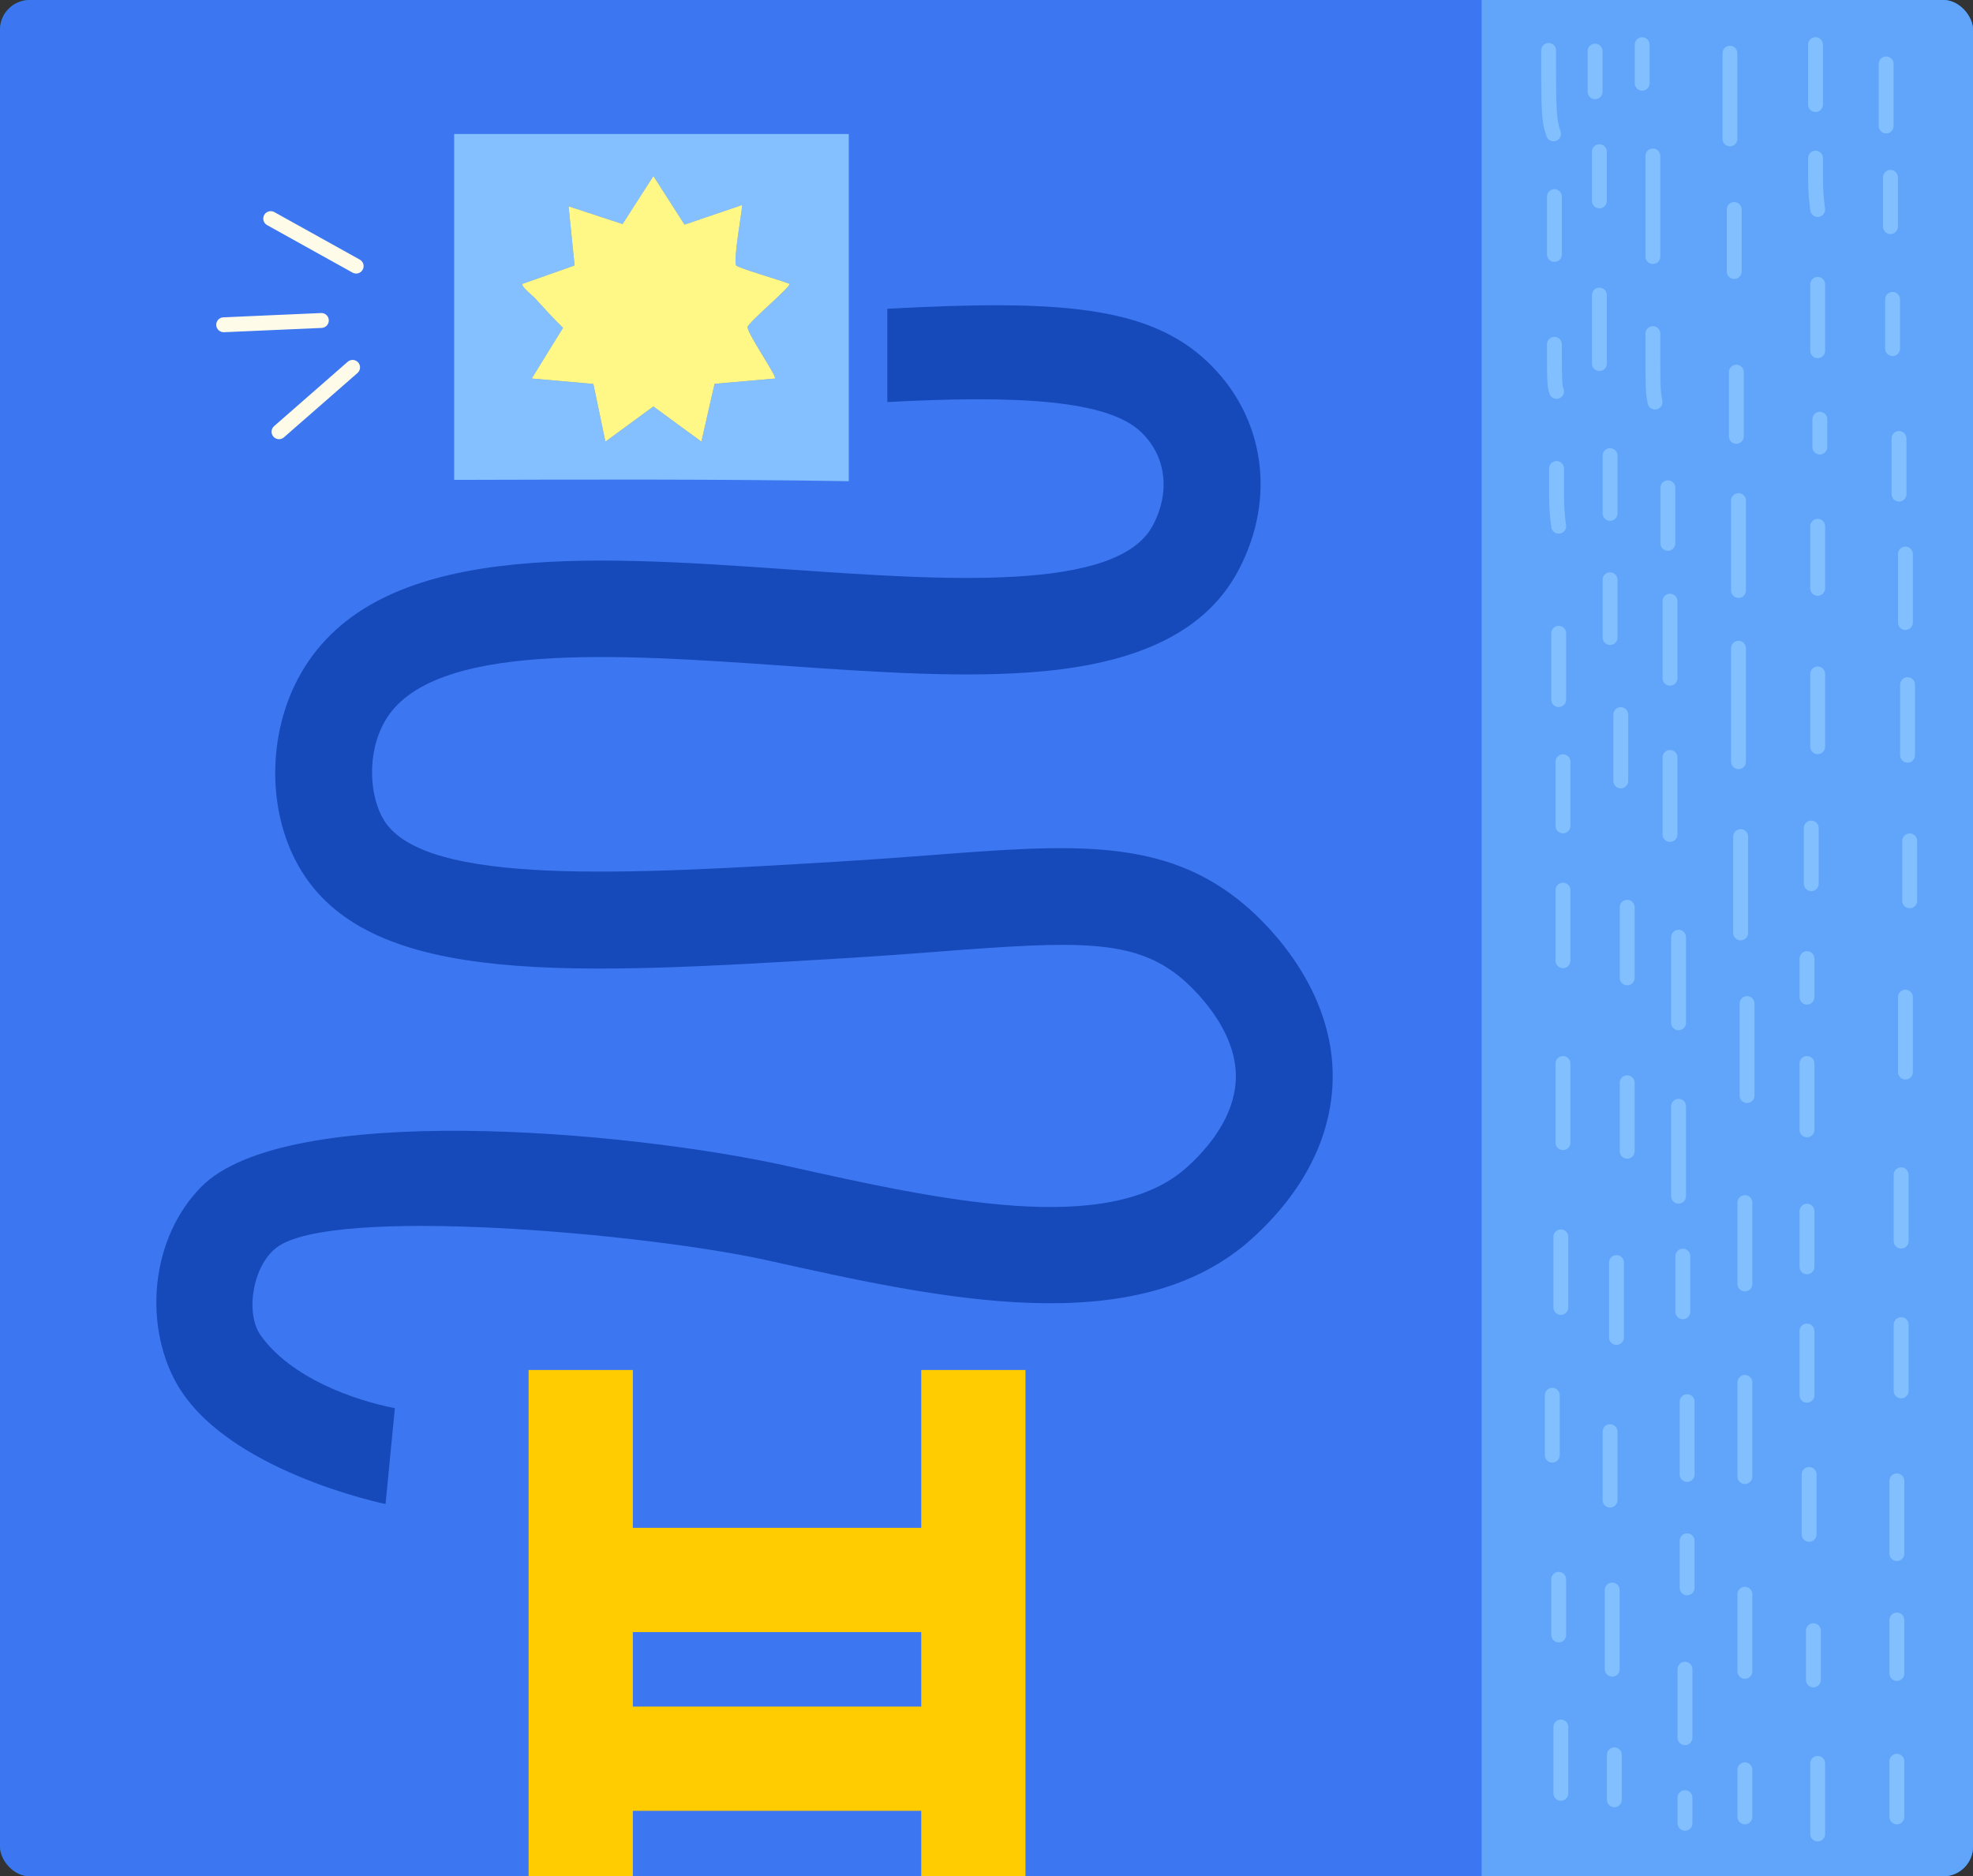 <svg width="265" height="252" viewBox="0 0 265 252" fill="none" xmlns="http://www.w3.org/2000/svg">
<rect x="0" y="0" width="265" height="252" fill="#333333" stroke="none"/>
<g clip-path="url(#clip0_5646_13291)">
<rect width="265" height="252" rx="4" fill="#077AA4"/>
<rect width="265" height="252" fill="#3D76F1"/>
<path d="M46.7 48.589L46.781 48.525C47.194 48.232 47.771 48.293 48.111 48.683C48.452 49.072 48.437 49.652 48.091 50.023L48.017 50.094L38.133 58.74C37.717 59.103 37.086 59.061 36.722 58.645C36.358 58.23 36.401 57.598 36.816 57.234L46.7 48.589Z" fill="#FEFCE8"/>
<path d="M48.323 34.867L48.41 34.921C48.826 35.21 48.963 35.774 48.711 36.226C48.46 36.679 47.909 36.86 47.443 36.66L47.351 36.614L35.874 30.234C35.391 29.966 35.217 29.357 35.486 28.874C35.754 28.391 36.363 28.218 36.846 28.486L48.323 34.867Z" fill="#FEFCE8"/>
<path d="M43.118 42.044L43.221 42.044C43.727 42.074 44.138 42.482 44.161 42.999C44.184 43.516 43.809 43.959 43.308 44.033L43.206 44.042L30.087 44.618C29.535 44.642 29.068 44.215 29.044 43.663C29.02 43.111 29.447 42.644 29.999 42.62L43.118 42.044Z" fill="#FEFCE8"/>
<path d="M85 205.204H123.734V184H137.734V252H123.734V243.204H85V252H71V184H85V205.204ZM85 219.204V229.204H123.734V219.204H85Z" fill="#FFCC01"/>
<path d="M113.646 18H114V64.627H113.825C96.284 64.339 78.593 64.405 61 64.452V18H113.646ZM91.938 30.169L87.762 23.65L83.619 30.099L76.368 27.713L77.175 35.659L70.184 38.13C69.914 38.422 71.577 39.759 71.776 39.977C73.042 41.347 74.275 42.74 75.617 44.039L71.421 50.842L79.698 51.574L81.314 59.322L87.757 54.598L94.206 59.322L95.978 51.556L104.103 50.847C104.405 50.596 100.239 44.602 100.418 43.907C100.588 43.251 106.295 38.451 106.049 38.134C105.194 37.752 99.1 35.98 98.888 35.668C98.453 35.021 99.606 28.733 99.691 27.538L91.938 30.174V30.169Z" fill="#84C0FF"/>
<path d="M91.938 30.169L99.69 27.533C99.61 28.728 98.457 35.016 98.887 35.663C99.1 35.98 105.194 37.752 106.049 38.129C106.295 38.451 100.588 43.246 100.418 43.902C100.238 44.597 104.405 50.592 104.103 50.842L95.977 51.551L94.206 59.317L87.757 54.593L81.314 59.317L79.698 51.57L71.421 50.837L75.616 44.035C74.275 42.736 73.042 41.342 71.776 39.972C71.572 39.755 69.914 38.413 70.183 38.125L77.175 35.654L76.367 27.708L83.619 30.094L87.762 23.645L91.938 30.165V30.169Z" fill="#FFF886"/>
<path d="M51.778 202H51.769C51.769 202 29.964 197.541 23.527 185.461C19.339 177.605 20.259 166.307 27.014 159.422C38.34 147.879 84.061 151.775 105.948 156.652C126.123 161.148 148.983 166.234 159.453 156.743C163.614 152.965 165.881 148.86 165.99 144.863C166.181 138.07 159.981 132.484 158.743 131.431C152.361 126.036 144.668 126.39 126.341 127.789C122.59 128.079 118.338 128.397 113.723 128.679C76.823 130.895 50.166 132.512 40.543 117.063C35.818 109.479 35.773 98.526 40.425 90.424C50.649 72.614 78.863 74.585 106.139 76.492C126.714 77.927 150.039 79.562 154.819 70.607C157.232 66.093 156.64 61.279 153.28 58.046C148.819 53.759 136.957 53.046 119.176 54V41.471C142.009 40.245 154.291 41.008 162.294 48.7C169.905 56.012 171.471 67.001 166.29 76.692C162.148 84.439 153.663 88.844 140.343 90.134C129.974 91.142 117.392 90.261 105.228 89.407C83.032 87.854 57.877 86.101 51.705 96.846C49.174 101.259 49.656 107.09 51.587 110.187C57.122 119.061 84.234 117.435 112.94 115.7C117.446 115.428 121.634 115.11 125.349 114.828C144.076 113.402 156.44 112.458 167.155 121.513C170.023 123.929 179.337 132.802 178.991 145.199C178.781 152.81 175.049 160.113 168.202 166.316C152.734 180.33 126.377 174.463 103.125 169.286C86.856 165.662 44.513 161.865 37.12 167.578C33.924 170.049 32.905 176.388 35.017 179.358C39.086 185.071 47.508 188.05 53.034 189.13L51.787 201.982L51.778 202Z" fill="#164ABA"/>
<rect x="199" width="66" height="257" fill="#60A5FA"/>
<path d="M243.139 236.836V246.322C243.139 246.875 243.586 247.322 244.139 247.322C244.691 247.322 245.139 246.874 245.139 246.322V236.836C245.139 236.284 244.691 235.836 244.139 235.836C243.586 235.836 243.139 236.284 243.139 236.836Z" fill="#82BFFF"/>
<path d="M225.315 241.436V244.885C225.315 245.437 225.763 245.885 226.315 245.885C226.868 245.885 227.315 245.437 227.315 244.885V241.436C227.315 240.883 226.868 240.436 226.315 240.436C225.763 240.436 225.315 240.883 225.315 241.436Z" fill="#82BFFF"/>
<path d="M233.364 237.698V244.022C233.364 244.575 233.812 245.022 234.364 245.022C234.917 245.022 235.364 244.575 235.364 244.022V237.698C235.364 237.146 234.916 236.698 234.364 236.698C233.812 236.698 233.364 237.146 233.364 237.698Z" fill="#82BFFF"/>
<path d="M253.775 236.549V244.022C253.775 244.575 254.223 245.022 254.775 245.022C255.327 245.022 255.775 244.575 255.775 244.022V236.549C255.775 235.997 255.327 235.549 254.775 235.549C254.223 235.549 253.775 235.997 253.775 236.549Z" fill="#82BFFF"/>
<path d="M215.829 235.687V241.723C215.829 242.275 216.277 242.723 216.829 242.723C217.381 242.723 217.829 242.275 217.829 241.723V235.687C217.829 235.134 217.381 234.687 216.829 234.687C216.277 234.687 215.829 235.134 215.829 235.687Z" fill="#82BFFF"/>
<path d="M208.643 231.949V240.86C208.643 241.413 209.09 241.86 209.643 241.86C210.195 241.86 210.643 241.413 210.643 240.86V231.949C210.643 231.397 210.195 230.949 209.643 230.949C209.09 230.949 208.643 231.397 208.643 231.949Z" fill="#82BFFF"/>
<path d="M225.315 224.188V233.387C225.316 233.939 225.763 234.387 226.315 234.387C226.868 234.387 227.315 233.939 227.315 233.387V224.188C227.315 223.635 226.868 223.188 226.315 223.188C225.763 223.188 225.315 223.635 225.315 224.188Z" fill="#82BFFF"/>
<path d="M242.563 219.014V225.625C242.564 226.177 243.011 226.625 243.563 226.625C244.116 226.625 244.563 226.177 244.563 225.625V219.014C244.563 218.461 244.116 218.014 243.563 218.014C243.011 218.014 242.563 218.461 242.563 219.014Z" fill="#82BFFF"/>
<path d="M253.775 217.576V224.763C253.775 225.315 254.223 225.763 254.775 225.763C255.327 225.762 255.775 225.315 255.775 224.763V217.576C255.775 217.024 255.327 216.576 254.775 216.576C254.223 216.576 253.775 217.024 253.775 217.576Z" fill="#82BFFF"/>
<path d="M233.364 214.126V224.475C233.364 225.027 233.812 225.474 234.364 225.475C234.917 225.475 235.364 225.027 235.364 224.475V214.126C235.364 213.574 234.916 213.126 234.364 213.126C233.812 213.126 233.364 213.574 233.364 214.126Z" fill="#82BFFF"/>
<path d="M215.542 213.552V224.188C215.542 224.74 215.99 225.188 216.542 225.188C217.094 225.187 217.542 224.74 217.542 224.188V213.552C217.542 213 217.094 212.552 216.542 212.552C215.99 212.552 215.542 212.999 215.542 213.552Z" fill="#82BFFF"/>
<path d="M208.355 212.114V219.588C208.355 220.14 208.803 220.588 209.355 220.588C209.908 220.588 210.355 220.14 210.355 219.588V212.114C210.355 211.562 209.908 211.115 209.355 211.114C208.803 211.114 208.355 211.562 208.355 212.114Z" fill="#82BFFF"/>
<path d="M225.604 206.939V213.264C225.604 213.816 226.051 214.264 226.604 214.264C227.156 214.263 227.604 213.816 227.604 213.264V206.939C227.604 206.387 227.156 205.94 226.604 205.939C226.051 205.939 225.604 206.387 225.604 206.939Z" fill="#82BFFF"/>
<path d="M253.775 198.891V208.664C253.775 209.216 254.223 209.664 254.775 209.664C255.327 209.664 255.775 209.216 255.775 208.664V198.891C255.775 198.339 255.327 197.891 254.775 197.891C254.223 197.891 253.775 198.338 253.775 198.891Z" fill="#82BFFF"/>
<path d="M241.988 198.028V206.077C241.988 206.629 242.436 207.077 242.988 207.077C243.541 207.077 243.988 206.629 243.988 206.077V198.028C243.988 197.476 243.541 197.028 242.988 197.028C242.436 197.029 241.988 197.476 241.988 198.028Z" fill="#82BFFF"/>
<path d="M215.254 192.278V201.478C215.254 202.03 215.702 202.477 216.254 202.478C216.806 202.478 217.254 202.03 217.254 201.478V192.278C217.254 191.726 216.806 191.278 216.254 191.278C215.702 191.278 215.254 191.726 215.254 192.278Z" fill="#82BFFF"/>
<path d="M233.364 185.667V198.315C233.364 198.868 233.812 199.315 234.364 199.315C234.917 199.315 235.364 198.868 235.364 198.315V185.667C235.364 185.115 234.917 184.667 234.364 184.667C233.812 184.667 233.364 185.115 233.364 185.667Z" fill="#82BFFF"/>
<path d="M225.604 188.254V198.028C225.604 198.58 226.051 199.028 226.604 199.028C227.155 199.028 227.603 198.58 227.604 198.028V188.254C227.603 187.702 227.155 187.254 226.604 187.254C226.051 187.254 225.604 187.702 225.604 188.254Z" fill="#82BFFF"/>
<path d="M207.492 187.392V195.441C207.492 195.993 207.94 196.441 208.492 196.441C209.044 196.441 209.492 195.993 209.492 195.441V187.392C209.492 186.839 209.044 186.392 208.492 186.392C207.94 186.392 207.492 186.84 207.492 187.392Z" fill="#82BFFF"/>
<path d="M241.701 178.768V187.392C241.701 187.944 242.149 188.392 242.701 188.392C243.253 188.392 243.701 187.944 243.701 187.392V178.768C243.701 178.215 243.253 177.768 242.701 177.768C242.149 177.768 241.701 178.215 241.701 178.768Z" fill="#82BFFF"/>
<path d="M254.35 177.905V186.816C254.35 187.369 254.797 187.816 255.35 187.816C255.902 187.816 256.35 187.369 256.35 186.816V177.905C256.35 177.353 255.902 176.905 255.35 176.905C254.797 176.905 254.35 177.353 254.35 177.905Z" fill="#82BFFF"/>
<path d="M216.116 169.569V179.63C216.116 180.182 216.564 180.63 217.116 180.63C217.668 180.63 218.116 180.182 218.116 179.63V169.569C218.116 169.017 217.668 168.569 217.116 168.569C216.564 168.57 216.116 169.017 216.116 169.569Z" fill="#82BFFF"/>
<path d="M225.028 168.706V176.181C225.028 176.733 225.476 177.181 226.028 177.181C226.58 177.181 227.028 176.733 227.028 176.181V168.706C227.028 168.154 226.58 167.706 226.028 167.706C225.476 167.706 225.028 168.154 225.028 168.706Z" fill="#82BFFF"/>
<path d="M208.643 166.119V175.605C208.643 176.158 209.09 176.605 209.643 176.605C210.195 176.605 210.643 176.158 210.643 175.605V166.119C210.643 165.567 210.195 165.119 209.643 165.119C209.09 165.119 208.643 165.567 208.643 166.119Z" fill="#82BFFF"/>
<path d="M233.364 161.52V172.443C233.364 172.995 233.812 173.443 234.364 173.443C234.917 173.443 235.364 172.996 235.364 172.443V161.52C235.364 160.967 234.917 160.52 234.364 160.52C233.812 160.52 233.364 160.967 233.364 161.52Z" fill="#82BFFF"/>
<path d="M241.701 162.67V170.144C241.701 170.696 242.149 171.144 242.701 171.144C243.253 171.144 243.701 170.696 243.701 170.144V162.67C243.701 162.118 243.253 161.67 242.701 161.67C242.149 161.67 241.701 162.118 241.701 162.67Z" fill="#82BFFF"/>
<path d="M254.35 157.782V166.694C254.35 167.246 254.798 167.694 255.35 167.694C255.902 167.694 256.349 167.246 256.35 166.694V157.782C256.349 157.23 255.902 156.782 255.35 156.782C254.797 156.782 254.35 157.23 254.35 157.782Z" fill="#82BFFF"/>
<path d="M224.453 148.584V160.657C224.453 161.209 224.901 161.657 225.453 161.657C226.005 161.657 226.453 161.209 226.453 160.657V148.584C226.453 148.032 226.005 147.584 225.453 147.584C224.901 147.584 224.453 148.032 224.453 148.584Z" fill="#82BFFF"/>
<path d="M217.554 145.422V154.62C217.554 155.172 218.002 155.62 218.554 155.62C219.106 155.62 219.554 155.172 219.554 154.62V145.422C219.554 144.87 219.106 144.422 218.554 144.422C218.002 144.422 217.554 144.87 217.554 145.422Z" fill="#82BFFF"/>
<path d="M208.93 142.834V153.471C208.93 154.023 209.378 154.471 209.93 154.471C210.482 154.471 210.93 154.023 210.93 153.471V142.834C210.93 142.282 210.482 141.834 209.93 141.834C209.378 141.834 208.93 142.282 208.93 142.834Z" fill="#82BFFF"/>
<path d="M241.701 142.834V151.746C241.701 152.298 242.149 152.746 242.701 152.746C243.253 152.746 243.701 152.298 243.701 151.746V142.834C243.701 142.282 243.253 141.834 242.701 141.834C242.149 141.834 241.701 142.282 241.701 142.834Z" fill="#82BFFF"/>
<path d="M233.652 134.785V147.146C233.652 147.699 234.1 148.146 234.652 148.146C235.204 148.146 235.652 147.699 235.652 147.146V134.785C235.652 134.233 235.205 133.785 234.652 133.785C234.1 133.785 233.652 134.233 233.652 134.785Z" fill="#82BFFF"/>
<path d="M254.925 133.923V143.984C254.925 144.537 255.373 144.984 255.925 144.984C256.477 144.984 256.925 144.537 256.925 143.984V133.923C256.925 133.371 256.477 132.923 255.925 132.923C255.373 132.923 254.925 133.371 254.925 133.923Z" fill="#82BFFF"/>
<path d="M224.453 125.874V137.372C224.453 137.924 224.901 138.372 225.453 138.372C226.005 138.372 226.453 137.924 226.453 137.372V125.874C226.453 125.322 226.005 124.874 225.453 124.874C224.901 124.874 224.453 125.322 224.453 125.874Z" fill="#82BFFF"/>
<path d="M241.701 128.748V133.923C241.701 134.475 242.149 134.923 242.701 134.923C243.253 134.923 243.701 134.475 243.701 133.923V128.748C243.701 128.196 243.253 127.748 242.701 127.748C242.149 127.748 241.701 128.196 241.701 128.748Z" fill="#82BFFF"/>
<path d="M217.554 121.85V131.336C217.554 131.888 218.002 132.336 218.554 132.336C219.106 132.336 219.554 131.888 219.554 131.336V121.85C219.554 121.297 219.106 120.85 218.554 120.85C218.002 120.85 217.554 121.297 217.554 121.85Z" fill="#82BFFF"/>
<path d="M208.93 119.55V129.036C208.93 129.588 209.378 130.036 209.93 130.036C210.482 130.036 210.929 129.588 210.93 129.036V119.55C210.93 118.998 210.482 118.55 209.93 118.55C209.378 118.55 208.93 118.998 208.93 119.55Z" fill="#82BFFF"/>
<path d="M232.79 112.362V125.299C232.79 125.851 233.238 126.299 233.79 126.299C234.342 126.299 234.79 125.851 234.79 125.299V112.362C234.79 111.81 234.342 111.363 233.79 111.362C233.238 111.362 232.79 111.81 232.79 112.362Z" fill="#82BFFF"/>
<path d="M255.5 112.938V120.986C255.5 121.539 255.948 121.986 256.5 121.986C257.052 121.986 257.5 121.538 257.5 120.986V112.938C257.5 112.385 257.052 111.938 256.5 111.938C255.948 111.938 255.5 112.385 255.5 112.938Z" fill="#82BFFF"/>
<path d="M242.276 111.213V118.688C242.277 119.24 242.724 119.688 243.276 119.688C243.828 119.687 244.276 119.239 244.276 118.688V111.213C244.276 110.661 243.829 110.213 243.276 110.213C242.724 110.213 242.276 110.661 242.276 111.213Z" fill="#82BFFF"/>
<path d="M223.304 101.727V112.075C223.304 112.627 223.751 113.075 224.304 113.075C224.856 113.075 225.304 112.627 225.304 112.075V101.727C225.304 101.174 224.856 100.727 224.304 100.727C223.751 100.727 223.304 101.174 223.304 101.727Z" fill="#82BFFF"/>
<path d="M208.93 102.302V110.926C208.93 111.478 209.378 111.926 209.93 111.926C210.482 111.926 210.929 111.478 210.93 110.926V102.302C210.93 101.749 210.482 101.302 209.93 101.302C209.378 101.302 208.93 101.75 208.93 102.302Z" fill="#82BFFF"/>
<path d="M216.691 95.978V104.889C216.691 105.441 217.139 105.889 217.691 105.889C218.244 105.889 218.691 105.441 218.691 104.889V95.978C218.691 95.425 218.244 94.978 217.691 94.978C217.139 94.978 216.691 95.425 216.691 95.978Z" fill="#82BFFF"/>
<path d="M232.502 87.065V102.301C232.502 102.853 232.95 103.301 233.502 103.301C234.054 103.301 234.502 102.853 234.502 102.301V87.065C234.502 86.513 234.054 86.065 233.502 86.065C232.95 86.066 232.502 86.513 232.502 87.065Z" fill="#82BFFF"/>
<path d="M255.212 91.952V101.438C255.212 101.991 255.66 102.438 256.212 102.438C256.764 102.438 257.212 101.991 257.212 101.438V91.952C257.212 91.4 256.764 90.952 256.212 90.952C255.66 90.952 255.212 91.4 255.212 91.952Z" fill="#82BFFF"/>
<path d="M243.139 90.516V100.289C243.139 100.841 243.586 101.289 244.139 101.289C244.691 101.289 245.139 100.841 245.139 100.289V90.516C245.139 89.963 244.691 89.516 244.139 89.516C243.586 89.516 243.139 89.963 243.139 90.516Z" fill="#82BFFF"/>
<path d="M208.355 85.054V93.965C208.356 94.517 208.803 94.965 209.355 94.965C209.907 94.965 210.355 94.517 210.355 93.965V85.054C210.355 84.502 209.908 84.054 209.355 84.054C208.803 84.054 208.355 84.501 208.355 85.054Z" fill="#82BFFF"/>
<path d="M223.304 80.741V91.09C223.304 91.642 223.751 92.09 224.304 92.09C224.856 92.09 225.304 91.642 225.304 91.09V80.741C225.304 80.189 224.856 79.742 224.304 79.741C223.751 79.741 223.304 80.189 223.304 80.741Z" fill="#82BFFF"/>
<path d="M215.254 77.866V85.628C215.254 86.18 215.702 86.628 216.254 86.628C216.806 86.628 217.254 86.18 217.254 85.628V77.866C217.254 77.314 216.806 76.866 216.254 76.866C215.702 76.866 215.254 77.314 215.254 77.866Z" fill="#82BFFF"/>
<path d="M254.925 74.417V83.616C254.925 84.168 255.373 84.616 255.925 84.616C256.477 84.616 256.925 84.168 256.925 83.616V74.417C256.925 73.865 256.477 73.417 255.925 73.417C255.373 73.417 254.925 73.865 254.925 74.417Z" fill="#82BFFF"/>
<path d="M232.502 67.231V79.304C232.502 79.856 232.95 80.304 233.502 80.304C234.054 80.304 234.502 79.856 234.502 79.304V67.231C234.502 66.678 234.054 66.231 233.502 66.231C232.95 66.231 232.502 66.678 232.502 67.231Z" fill="#82BFFF"/>
<path d="M243.139 70.68V79.017C243.139 79.569 243.586 80.017 244.139 80.017C244.691 80.016 245.139 79.569 245.139 79.017V70.68C245.139 70.128 244.691 69.68 244.139 69.68C243.586 69.68 243.139 70.127 243.139 70.68Z" fill="#82BFFF"/>
<path d="M223.016 65.506V72.98C223.016 73.532 223.463 73.979 224.016 73.98C224.568 73.98 225.016 73.532 225.016 72.98V65.506C225.016 64.954 224.568 64.506 224.016 64.506C223.463 64.506 223.016 64.954 223.016 65.506Z" fill="#82BFFF"/>
<path d="M208.067 62.918V65.872V65.887C208.067 67.135 208.067 68.807 208.365 70.826C208.446 71.372 208.955 71.749 209.501 71.669C210.047 71.588 210.424 71.08 210.344 70.534C210.068 68.664 210.067 67.115 210.067 65.872V62.918C210.067 62.366 209.62 61.918 209.067 61.918C208.515 61.918 208.068 62.366 208.067 62.918Z" fill="#82BFFF"/>
<path d="M215.254 61.193V68.955C215.254 69.507 215.702 69.955 216.254 69.955C216.806 69.955 217.254 69.507 217.254 68.955V61.193C217.254 60.641 216.806 60.193 216.254 60.193C215.702 60.194 215.254 60.641 215.254 61.193Z" fill="#82BFFF"/>
<path d="M254.062 58.894V66.368C254.063 66.92 254.51 67.368 255.062 67.368C255.615 67.368 256.062 66.92 256.062 66.368V58.894C256.062 58.341 255.615 57.894 255.062 57.894C254.51 57.894 254.062 58.341 254.062 58.894Z" fill="#82BFFF"/>
<path d="M243.426 56.307V60.044C243.426 60.596 243.874 61.044 244.426 61.044C244.978 61.044 245.426 60.596 245.426 60.044V56.307C245.426 55.754 244.978 55.307 244.426 55.307C243.874 55.307 243.426 55.754 243.426 56.307Z" fill="#82BFFF"/>
<path d="M232.215 49.982V58.606C232.215 59.159 232.663 59.606 233.215 59.606C233.767 59.606 234.215 59.159 234.215 58.606V49.982C234.215 49.43 233.767 48.983 233.215 48.982C232.663 48.982 232.215 49.43 232.215 49.982Z" fill="#82BFFF"/>
<path d="M221.004 44.808V47.475V47.523C221.004 48.852 221.004 50.834 221.052 52.014C221.09 52.949 221.161 53.385 221.233 53.777L221.305 54.173L221.327 54.273C221.461 54.761 221.946 55.079 222.457 54.993C222.968 54.907 223.322 54.448 223.289 53.942L223.277 53.841L223.142 53.067C223.103 52.803 223.072 52.478 223.05 51.933C223.004 50.801 223.004 48.863 223.004 47.517V47.475V44.808C223.004 44.256 222.556 43.808 222.004 43.808C221.452 43.808 221.004 44.255 221.004 44.808Z" fill="#82BFFF"/>
<path d="M207.78 46.245V47.911V47.932C207.78 48.829 207.78 50.268 207.829 51.17C207.882 52.138 207.994 52.511 208.119 52.886C208.294 53.41 208.86 53.693 209.384 53.519C209.908 53.344 210.191 52.777 210.017 52.253L210.014 52.244C209.969 52.11 209.938 52.018 209.91 51.872C209.88 51.714 209.848 51.472 209.826 51.062C209.781 50.221 209.78 48.829 209.78 47.911V46.245C209.78 45.693 209.332 45.245 208.78 45.245C208.228 45.245 207.78 45.693 207.78 46.245Z" fill="#82BFFF"/>
<path d="M213.817 39.634V48.832C213.817 49.384 214.265 49.832 214.817 49.832C215.369 49.832 215.817 49.384 215.817 48.832V39.634C215.817 39.082 215.369 38.634 214.817 38.634C214.265 38.634 213.817 39.081 213.817 39.634Z" fill="#82BFFF"/>
<path d="M243.139 38.196V47.107C243.139 47.66 243.586 48.107 244.139 48.107C244.691 48.107 245.139 47.66 245.139 47.107V38.196C245.139 37.644 244.691 37.196 244.139 37.196C243.586 37.196 243.139 37.644 243.139 38.196Z" fill="#82BFFF"/>
<path d="M253.2 40.208V46.82C253.2 47.373 253.648 47.82 254.2 47.82C254.752 47.82 255.2 47.372 255.2 46.82V40.208C255.2 39.656 254.752 39.208 254.2 39.208C253.648 39.208 253.2 39.656 253.2 40.208Z" fill="#82BFFF"/>
<path d="M231.928 28.135V36.471C231.928 37.023 232.375 37.471 232.928 37.471C233.48 37.47 233.928 37.023 233.928 36.471V28.135C233.928 27.583 233.48 27.135 232.928 27.135C232.375 27.135 231.928 27.582 231.928 28.135Z" fill="#82BFFF"/>
<path d="M221.004 20.948V34.459C221.004 35.011 221.452 35.459 222.004 35.459C222.556 35.459 223.004 35.011 223.004 34.459V20.948C223.004 20.396 222.556 19.948 222.004 19.948C221.452 19.948 221.004 20.396 221.004 20.948Z" fill="#82BFFF"/>
<path d="M207.78 26.41V34.172C207.78 34.724 208.228 35.172 208.78 35.172C209.332 35.172 209.78 34.724 209.78 34.172V26.41C209.78 25.858 209.332 25.41 208.78 25.41C208.228 25.41 207.78 25.858 207.78 26.41Z" fill="#82BFFF"/>
<path d="M252.912 23.822V30.435C252.912 30.987 253.36 31.434 253.912 31.435C254.464 31.435 254.912 30.987 254.912 30.435V23.822C254.912 23.27 254.464 22.822 253.912 22.822C253.36 22.822 252.912 23.27 252.912 23.822Z" fill="#82BFFF"/>
<path d="M242.852 21.235V23.474V23.486C242.852 24.452 242.852 25.851 243.051 27.537L243.149 28.28L243.169 28.381C243.293 28.872 243.772 29.199 244.284 29.124C244.796 29.049 245.16 28.597 245.138 28.091L245.128 27.988L245.037 27.303C244.852 25.738 244.852 24.431 244.852 23.474V21.235C244.852 20.683 244.404 20.236 243.852 20.235C243.299 20.235 242.852 20.683 242.852 21.235Z" fill="#82BFFF"/>
<path d="M213.817 20.373V26.984C213.817 27.537 214.265 27.984 214.817 27.984C215.369 27.984 215.817 27.537 215.817 26.984V20.373C215.817 19.821 215.369 19.373 214.817 19.373C214.265 19.373 213.817 19.821 213.817 20.373Z" fill="#82BFFF"/>
<path d="M231.353 7.149V18.648C231.353 19.201 231.8 19.648 232.353 19.648C232.905 19.648 233.352 19.201 233.353 18.648V7.149C233.353 6.597 232.905 6.15 232.353 6.149C231.8 6.149 231.353 6.597 231.353 7.149Z" fill="#82BFFF"/>
<path d="M207 6.771V9.608V9.624C207 11.144 207 13.565 207.111 15.161C207.198 16.41 207.356 17.137 207.531 17.73L207.71 18.291L207.747 18.387C207.955 18.849 208.484 19.087 208.976 18.924C209.499 18.749 209.782 18.182 209.607 17.658L209.6 17.636C209.397 17.027 209.207 16.456 209.106 15.021C209.001 13.506 209 11.154 209 9.608V6.771C209 6.219 208.552 5.771 208 5.771C207.448 5.771 207 6.219 207 6.771Z" fill="#82BFFF"/>
<path d="M252.338 8.587V16.924C252.338 17.476 252.786 17.924 253.338 17.924C253.89 17.924 254.338 17.476 254.338 16.924V8.587C254.338 8.035 253.89 7.587 253.338 7.587C252.786 7.587 252.338 8.035 252.338 8.587Z" fill="#82BFFF"/>
<path d="M242.852 6V14.049C242.852 14.601 243.299 15.049 243.852 15.049C244.404 15.049 244.851 14.601 244.852 14.049V6C244.852 5.448 244.404 5 243.852 5C243.299 5 242.852 5.448 242.852 6Z" fill="#82BFFF"/>
<path d="M213.242 6.862V12.324C213.242 12.876 213.69 13.324 214.242 13.324C214.794 13.324 215.242 12.876 215.242 12.324V6.862C215.242 6.31 214.794 5.862 214.242 5.862C213.69 5.862 213.242 6.31 213.242 6.862Z" fill="#82BFFF"/>
<path d="M219.566 6V11.174C219.566 11.726 220.014 12.174 220.566 12.174C221.119 12.174 221.566 11.726 221.566 11.174V6C221.566 5.448 221.119 5 220.566 5C220.014 5 219.566 5.448 219.566 6Z" fill="#82BFFF"/>
</g>
<defs>
<clipPath id="clip0_5646_13291">
<rect width="265" height="252" rx="4" fill="white"/>
</clipPath>
</defs>
</svg>
